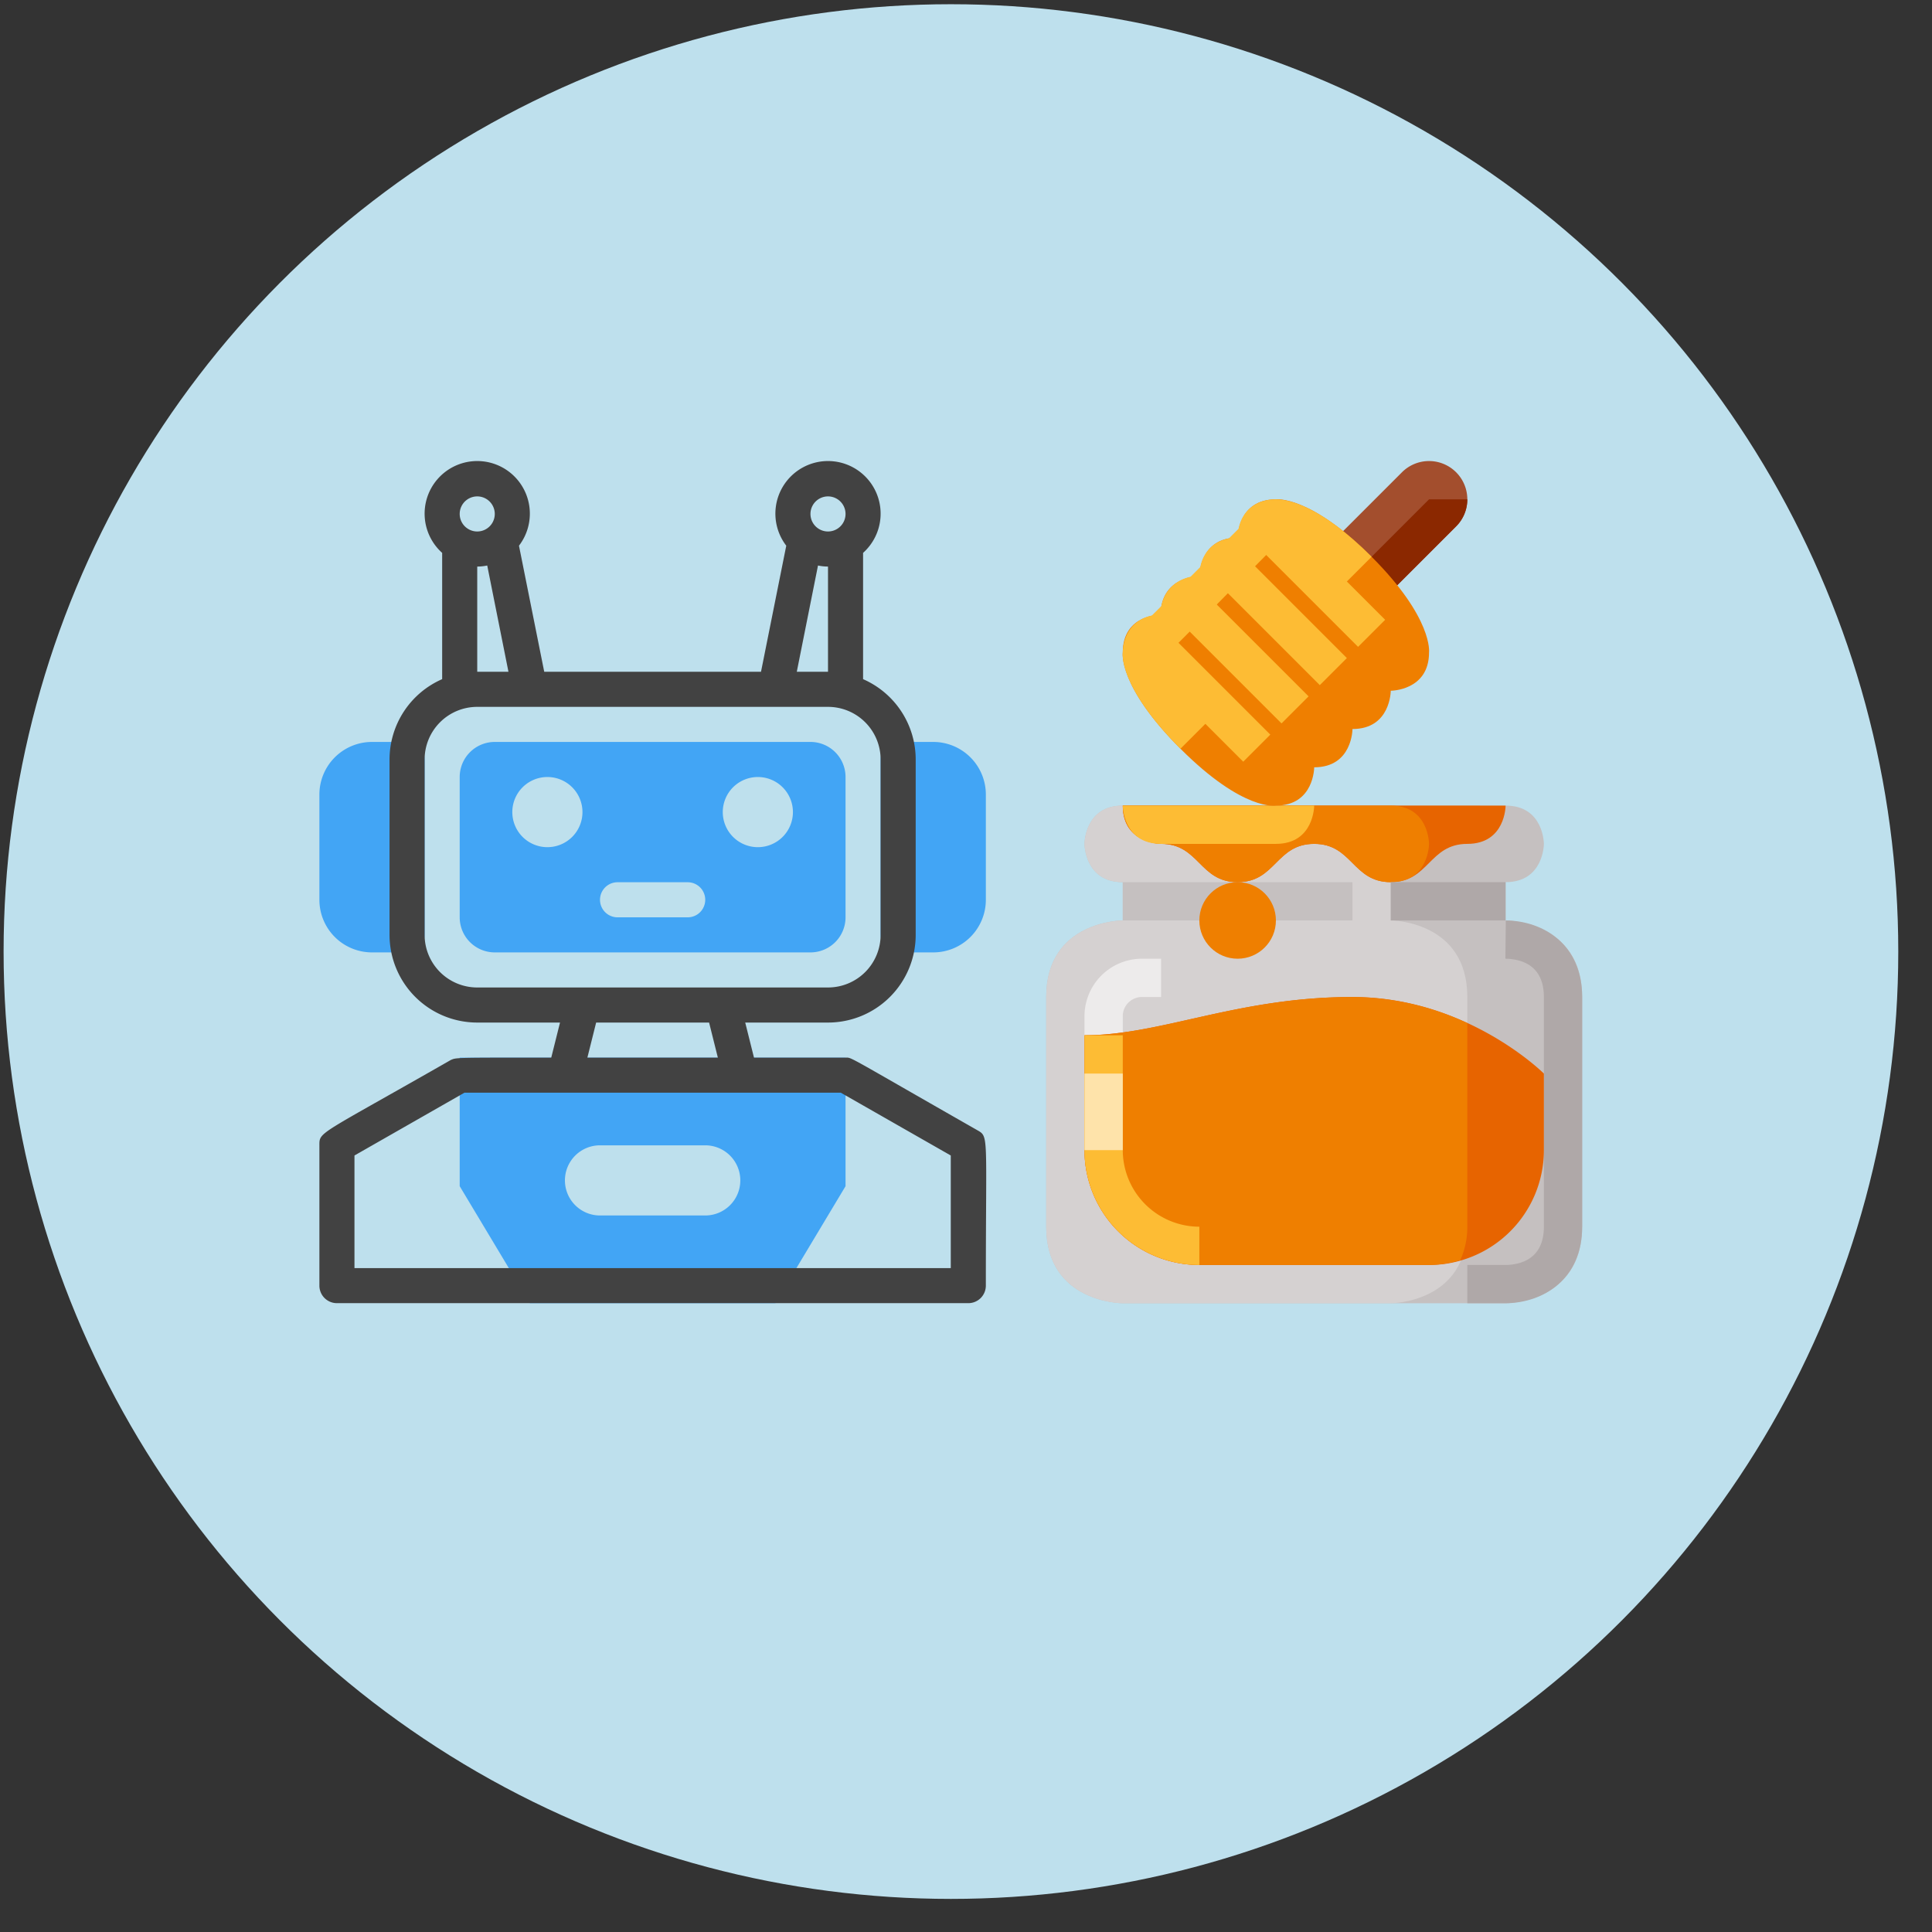 <?xml version="1.0" encoding="UTF-8" standalone="no"?>
<!-- Created with Inkscape (http://www.inkscape.org/) -->

<svg
   width="600"
   height="600"
   viewBox="0 0 158.75 158.75"
   version="1.1"
   id="svg16322"
   inkscape:version="1.2.1 (9c6d41e410, 2022-07-14)"
   sodipodi:docname="botnet_milker_ickfxb.svg"
   xml:space="preserve"
   inkscape:export-filename="botnet_milker.svg"
   inkscape:export-xdpi="96"
   inkscape:export-ydpi="96"
   xmlns:inkscape="http://www.inkscape.org/namespaces/inkscape"
   xmlns:sodipodi="http://sodipodi.sourceforge.net/DTD/sodipodi-0.dtd"
   xmlns="http://www.w3.org/2000/svg"
   xmlns:svg="http://www.w3.org/2000/svg"><rect x="0" y="0" width="158.75" height="158.75" fill="#333333" stroke="none"/><sodipodi:namedview
     id="namedview16324"
     pagecolor="#ffffff"
     bordercolor="#000000"
     borderopacity="0.25"
     inkscape:showpageshadow="2"
     inkscape:pageopacity="0.0"
     inkscape:pagecheckerboard="0"
     inkscape:deskcolor="#d1d1d1"
     inkscape:document-units="mm"
     showgrid="false"
     inkscape:zoom="2.0686842"
     inkscape:cx="66.70907"
     inkscape:cy="132.93474"
     inkscape:window-width="1920"
     inkscape:window-height="986"
     inkscape:window-x="2869"
     inkscape:window-y="-11"
     inkscape:window-maximized="1"
     inkscape:current-layer="g14423"
     showguides="false" /><defs
     id="defs16319"><style
       id="style619">.cls-1{fill:#7c7d7d;}.cls-2{fill:#f16f39;}.cls-3{fill:#f8834b;}.cls-4{fill:#ef6833;}.cls-5{fill:#747575;}.cls-6{fill:#ffba55;}.cls-7{fill:#dad7e5;}.cls-8{fill:#edebf2;}.cls-9{fill:#fc6;}</style><style
       id="style565">.cls-1{fill:url(#linear-gradient);}.cls-2{fill:url(#linear-gradient-2);}.cls-3{fill:url(#linear-gradient-3);}.cls-4{fill:url(#linear-gradient-4);}.cls-5{fill:url(#linear-gradient-5);}.cls-6{fill:url(#linear-gradient-6);}.cls-7{fill:url(#linear-gradient-7);}.cls-8{fill:url(#linear-gradient-8);}.cls-9{fill:url(#linear-gradient-9);}.cls-10{fill:url(#linear-gradient-10);}.cls-11{fill:url(#linear-gradient-11);}.cls-12{fill:url(#linear-gradient-12);}.cls-13{fill:url(#linear-gradient-13);}.cls-14{fill:url(#linear-gradient-14);}.cls-15{fill:url(#linear-gradient-15);}.cls-16{fill:url(#linear-gradient-16);}</style><style
       id="style1344">.cls-1{fill:#42a5f5;}.cls-2{fill:#424242;}</style></defs><g
     inkscape:label="Layer 1"
     inkscape:groupmode="layer"
     id="layer1"
     transform="translate(-119.56,-29.483)"><g
       id="g14423"
       transform="matrix(0.025,0,0,0.025,134.876,47.48)"
       style="clip-rule:evenodd;fill-rule:evenodd;image-rendering:optimizeQuality;shape-rendering:geometricPrecision;text-rendering:geometricPrecision"><circle
         style="fill:#bee0ed;fill-opacity:1;stroke-width:19.92;paint-order:stroke fill markers"
         id="path236"
         cx="2512.84"
         cy="2407.687"
         r="3113.668" /><g
         id="g1454"
         transform="matrix(1.916,0,0,1.916,324.885,-469.23)"
         style="clip-rule:evenodd;fill-rule:evenodd;image-rendering:optimizeQuality;shape-rendering:geometricPrecision;text-rendering:geometricPrecision"><g
           id="g1725"
           transform="matrix(0.769,0,0,0.769,273.919,362.471)"><rect
             class="fil2"
             width="1961.503"
             height="1961.503"
             id="rect399"
             x="120.837"
             y="612.777"
             style="clip-rule:evenodd;fill:none;fill-rule:evenodd;stroke-width:0.958;image-rendering:optimizeQuality;shape-rendering:geometricPrecision;text-rendering:geometricPrecision" /><g
             id="Honey"
             transform="matrix(4.003,0,0,4.003,914.318,301.604)"><path
               d="m 335.085,27.582 a 21.331,21.331 0 0 0 -30.169,0 c -5.1,5.099 -58.965,58.965 -64,64 a 21.333,21.333 0 0 0 30.169,30.169 c 5.036,-5.035 58.901,-58.901 64,-64 a 21.331,21.331 0 0 0 0,-30.169 z"
               style="fill:#a34e2d"
               id="path1104" /><path
               d="m 256,128 v -21.333 l 64,-64 h 21.333 a 21.231,21.231 0 0 1 -6.25,15.083 l -64,63.99 A 21.19,21.19 0 0 1 256,128 Z"
               style="fill:#8b2800"
               id="path1106" /><path
               d="M 362.667,277.333 V 256 C 384,256 384,234.667 384,234.667 c 0,0 0,-21.333 -21.333,-21.333 H 149.333 C 128,213.333 128,234.667 128,234.667 c 0,0 0,21.333 21.333,21.333 v 21.333 c 0,0 -42.667,0 -42.667,42.667 v 128 c 0,42.667 42.667,42.667 42.667,42.667 h 213.333 c 0,0 42.667,0 42.667,-42.667 V 320 c 0,-42.667 -42.667,-42.667 -42.667,-42.667 z"
               style="fill:#c5c0c0"
               id="path1108" /><path
               d="M 341.333,490.667 V 469.333 H 362.625 C 370.521,469.24 384,466.344 384,448 V 320 c 0,-18.344 -13.438,-21.24 -21.458,-21.333 l 0.25,-21.333 c 21.167,0.25 42.542,13.542 42.542,42.667 v 128 c 0,29.135 -21.396,42.417 -42.583,42.667 z"
               style="fill:#afa8a8"
               id="path1110" /><path
               d="M 341.333,448 V 320 c 0,-42.667 -42.667,-42.667 -42.667,-42.667 V 256 C 320,256 320,234.667 320,234.667 c 0,0 0,-21.333 -21.333,-21.333 H 149.333 C 128,213.333 128,234.667 128,234.667 c 0,0 0,21.333 21.333,21.333 v 21.333 c 0,0 -42.667,0 -42.667,42.667 v 128 c 0,42.667 42.667,42.667 42.667,42.667 h 149.333 c 0,0 42.667,0 42.667,-42.667 z"
               style="fill:#d5d1d1"
               id="path1112" /><path
               d="m 192,469.333 a 64.07,64.07 0 0 1 -64,-64 v -74.667 a 32.035,32.035 0 0 1 32,-32 h 10.667 V 320 H 160 a 10.681,10.681 0 0 0 -10.667,10.667 v 74.667 A 42.716,42.716 0 0 0 192,448 Z"
               style="fill:#edebeb"
               id="path1114" /><rect
               x="149.333"
               y="256"
               width="128"
               height="21.333"
               style="fill:#c5c0c0"
               id="rect1116" /><path
               d="m 192,469.333 h 128 a 64,64 0 0 0 64,-64 V 362.667 C 384,362.667 341.333,320 277.333,320 c -64,0 -106.667,21.333 -149.333,21.333 v 64 a 64,64 0 0 0 64,64 z"
               style="fill:#e76400"
               id="path1118" /><path
               d="m 277.333,320 c -64,0 -106.667,21.333 -149.333,21.333 v 64 a 64,64 0 0 0 64,64 H 320 A 63.345,63.345 0 0 0 337.424,466.628 44.984,44.984 0 0 0 341.333,448 V 334.577 a 151.946,151.946 0 0 0 -64,-14.577 z"
               style="fill:#ef7f00"
               id="path1120" /><path
               d="m 192,469.333 a 64.07,64.07 0 0 1 -64,-64 v -64 h 21.333 v 64 A 42.716,42.716 0 0 0 192,448 Z"
               style="fill:#fdbc34"
               id="path1122" /><rect
               x="128"
               y="362.667"
               width="21.333"
               height="42.667"
               style="fill:#fee3aa"
               id="rect1124" /><circle
               cx="213.333"
               cy="277.333"
               r="21.333"
               style="fill:#ef7f00"
               id="circle1126" /><path
               d="m 149.333,213.333 c 0,21.333 21.333,21.333 21.333,21.333 C 192,234.667 192,256 213.333,256 234.667,256 234.667,234.667 256,234.667 c 21.333,0 21.333,21.333 42.667,21.333 21.333,0 21.333,-21.333 42.667,-21.333 21.333,0 21.333,-21.333 21.333,-21.333 z"
               style="fill:#e76400"
               id="path1128" /><path
               d="M 170.667,234.667 C 192,234.667 192,256 213.333,256 234.667,256 234.667,234.667 256,234.667 277.333,234.667 277.333,256 298.667,256 320,256 320,234.667 320,234.667 c 0,0 0,-21.333 -21.333,-21.333 H 149.333 c 0,21.333 21.333,21.333 21.333,21.333 z"
               style="fill:#ef7f00"
               id="path1130" /><path
               d="m 234.667,234.667 h -64 c -21.333,0 -21.333,-21.333 -21.333,-21.333 H 256 c 0,0 0,21.333 -21.333,21.333 z"
               style="fill:#fdbc34"
               id="path1132" /><path
               d="m 149.333,127.999 c 0,-21.333 21.06,-21.059 21.06,-21.059 C 170.667,85.333 192,85.333 192,85.333 192,85.333 192,64 213.333,64 c 0,0 0,-21.333 21.333,-21.333 0,0 18.903,-2.431 53.333,32 C 322.431,109.097 320,128 320,128 c 0,21.333 -21.333,21.333 -21.333,21.333 0,0 0,21.333 -21.333,21.333 0,0 0,21.333 -21.333,21.333 0,0 -3.3e-4,21.333 -21.334,21.333 0,0 -18.119,3.387 -53.186,-31.68 -35.067,-35.067 -32.147,-53.654 -32.147,-53.654 z"
               style="fill:#ef7f00"
               id="path1134" /><path
               d="m 181.479,181.656 c -30,-30.021 -32.229,-47.906 -32.208,-52.667 0.083,-11.5 6.312,-19.531 16.25,-21.552 l 5.312,-5.281 c 1.875,-9.438 8.771,-14.708 16.229,-16.302 l 5.458,-5.448 c 1.708,-8.552 7.521,-14.375 15.958,-15.969 l 5.375,-5.365 c 2.021,-10.115 9.792,-16.406 20.812,-16.406 6.521,0 24.458,3.115 53.333,32 L 272.917,89.75 C 248,64.833 234.875,64 234.729,64 L 234.625,68.25 217.75,85.333 h -4.417 l -0.104,4.25 -16.812,17.083 H 192 l -0.062,4.365 -17.104,17.177 -4.292,0.062 c 0.062,0.604 1.396,13.667 26.021,38.302 z"
               style="fill:#fdbc34"
               id="path1136" /><rect
               x="181.334"
               y="104.079"
               width="21.331"
               height="90.51"
               transform="rotate(-45,192,149.333)"
               style="fill:#fdbc34"
               id="rect1138" /><rect
               x="202.668"
               y="82.745"
               width="21.331"
               height="90.51"
               transform="rotate(-45,213.333,128)"
               style="fill:#fdbc34"
               id="rect1140" /><rect
               x="224.001"
               y="61.412"
               width="21.331"
               height="90.51"
               transform="rotate(-45,234.667,106.667)"
               style="fill:#fdbc34"
               id="rect1142" /><rect
               x="245.334"
               y="40.078"
               width="21.331"
               height="90.51"
               transform="rotate(-45,256,85.333)"
               style="fill:#fdbc34"
               id="rect1144" /><rect
               x="298.667"
               y="256"
               width="64"
               height="21.333"
               style="fill:#afa8a8"
               id="rect1146" /></g><g
             id="Bot-1"
             transform="matrix(39.123,0,0,39.123,-475.643,387.623)"
             style="clip-rule:evenodd;fill-rule:evenodd;image-rendering:optimizeQuality;shape-rendering:geometricPrecision;text-rendering:geometricPrecision"><path
               class="cls-1"
               d="M 10,16 H 8 a 3,3 0 0 0 -3,3 v 6 a 3,3 0 0 0 3,3 h 2 a 1,1 0 0 0 1,-1 V 17 a 1,1 0 0 0 -1,-1 z"
               id="path1350-2"
               style="fill:#42a5f5" /><path
               class="cls-1"
               d="m 40,16 h -2 a 1,1 0 0 0 -1,1 v 10 a 1,1 0 0 0 1,1 h 2 a 3,3 0 0 0 3,-3 v -6 a 3,3 0 0 0 -3,-3 z"
               id="path1352-2"
               style="fill:#42a5f5" /><path
               class="cls-1"
               d="M 33,16 H 15 a 2,2 0 0 0 -2,2 v 8 a 2,2 0 0 0 2,2 h 18 a 2,2 0 0 0 2,-2 v -8 a 2,2 0 0 0 -2,-2 z m -15,6 a 2,2 0 1 1 2,-2 2,2 0 0 1 -2,2 z m 8,4 h -4 a 1,1 0 0 1 0,-2 h 4 a 1,1 0 0 1 0,2 z m 4,-4 a 2,2 0 1 1 2,-2 2,2 0 0 1 -2,2 z"
               id="path1354-5"
               style="fill:#42a5f5" /><path
               class="cls-1"
               d="m 13,34 v 7.33 L 17,48 h 14 l 4,-6.67 V 34 Z m 14,9 h -6 a 2,2 0 0 1 0,-4 h 6 a 2,2 0 0 1 0,4 z"
               id="path1356-0"
               style="fill:#42a5f5" /><path
               class="cls-2"
               d="M 42.5,38.13 C 34.91,33.8 35.38,34 35,34 h -5.22 l -0.5,-2 H 34 a 5,5 0 0 0 5,-5 V 17 A 5,5 0 0 0 36,12.42 V 5.22 A 3,3 0 1 0 31.62,4.81 L 30.18,12 H 17.82 L 16.38,4.81 A 3,3 0 1 0 12,5.22 v 7.2 A 5,5 0 0 0 9,17 v 10 a 5,5 0 0 0 5,5 h 4.72 l -0.5,2 C 12.59,34 12.83,34 12.5,34.13 4.93,38.46 5,38.21 5,39 v 8 a 1,1 0 0 0 1,1 h 36 a 1,1 0 0 0 1,-1 c 0,-8.71 0.18,-8.48 -0.5,-8.87 z M 34,2 a 1,1 0 0 1 0,2 1,1 0 0 1 0,-2 z M 33.43,5.94 A 2.76,2.76 0 0 0 34,6 v 6 H 32.22 Z M 14,2 a 1,1 0 0 1 0,2 1,1 0 0 1 0,-2 z m 1.78,10 H 14 V 6 A 2.76,2.76 0 0 0 14.57,5.94 Z M 14,30 A 3,3 0 0 1 11,27 V 17 a 3,3 0 0 1 3,-3 h 20 a 3,3 0 0 1 3,3 v 10 a 3,3 0 0 1 -3,3 z m 6.78,2 h 6.44 l 0.5,2 H 20.28 Z M 41,46 H 7 V 39.58 L 13.27,36 H 34.73 L 41,39.58 Z"
               id="path1358-9"
               style="fill:#424242" /></g></g></g></g></g></svg>
